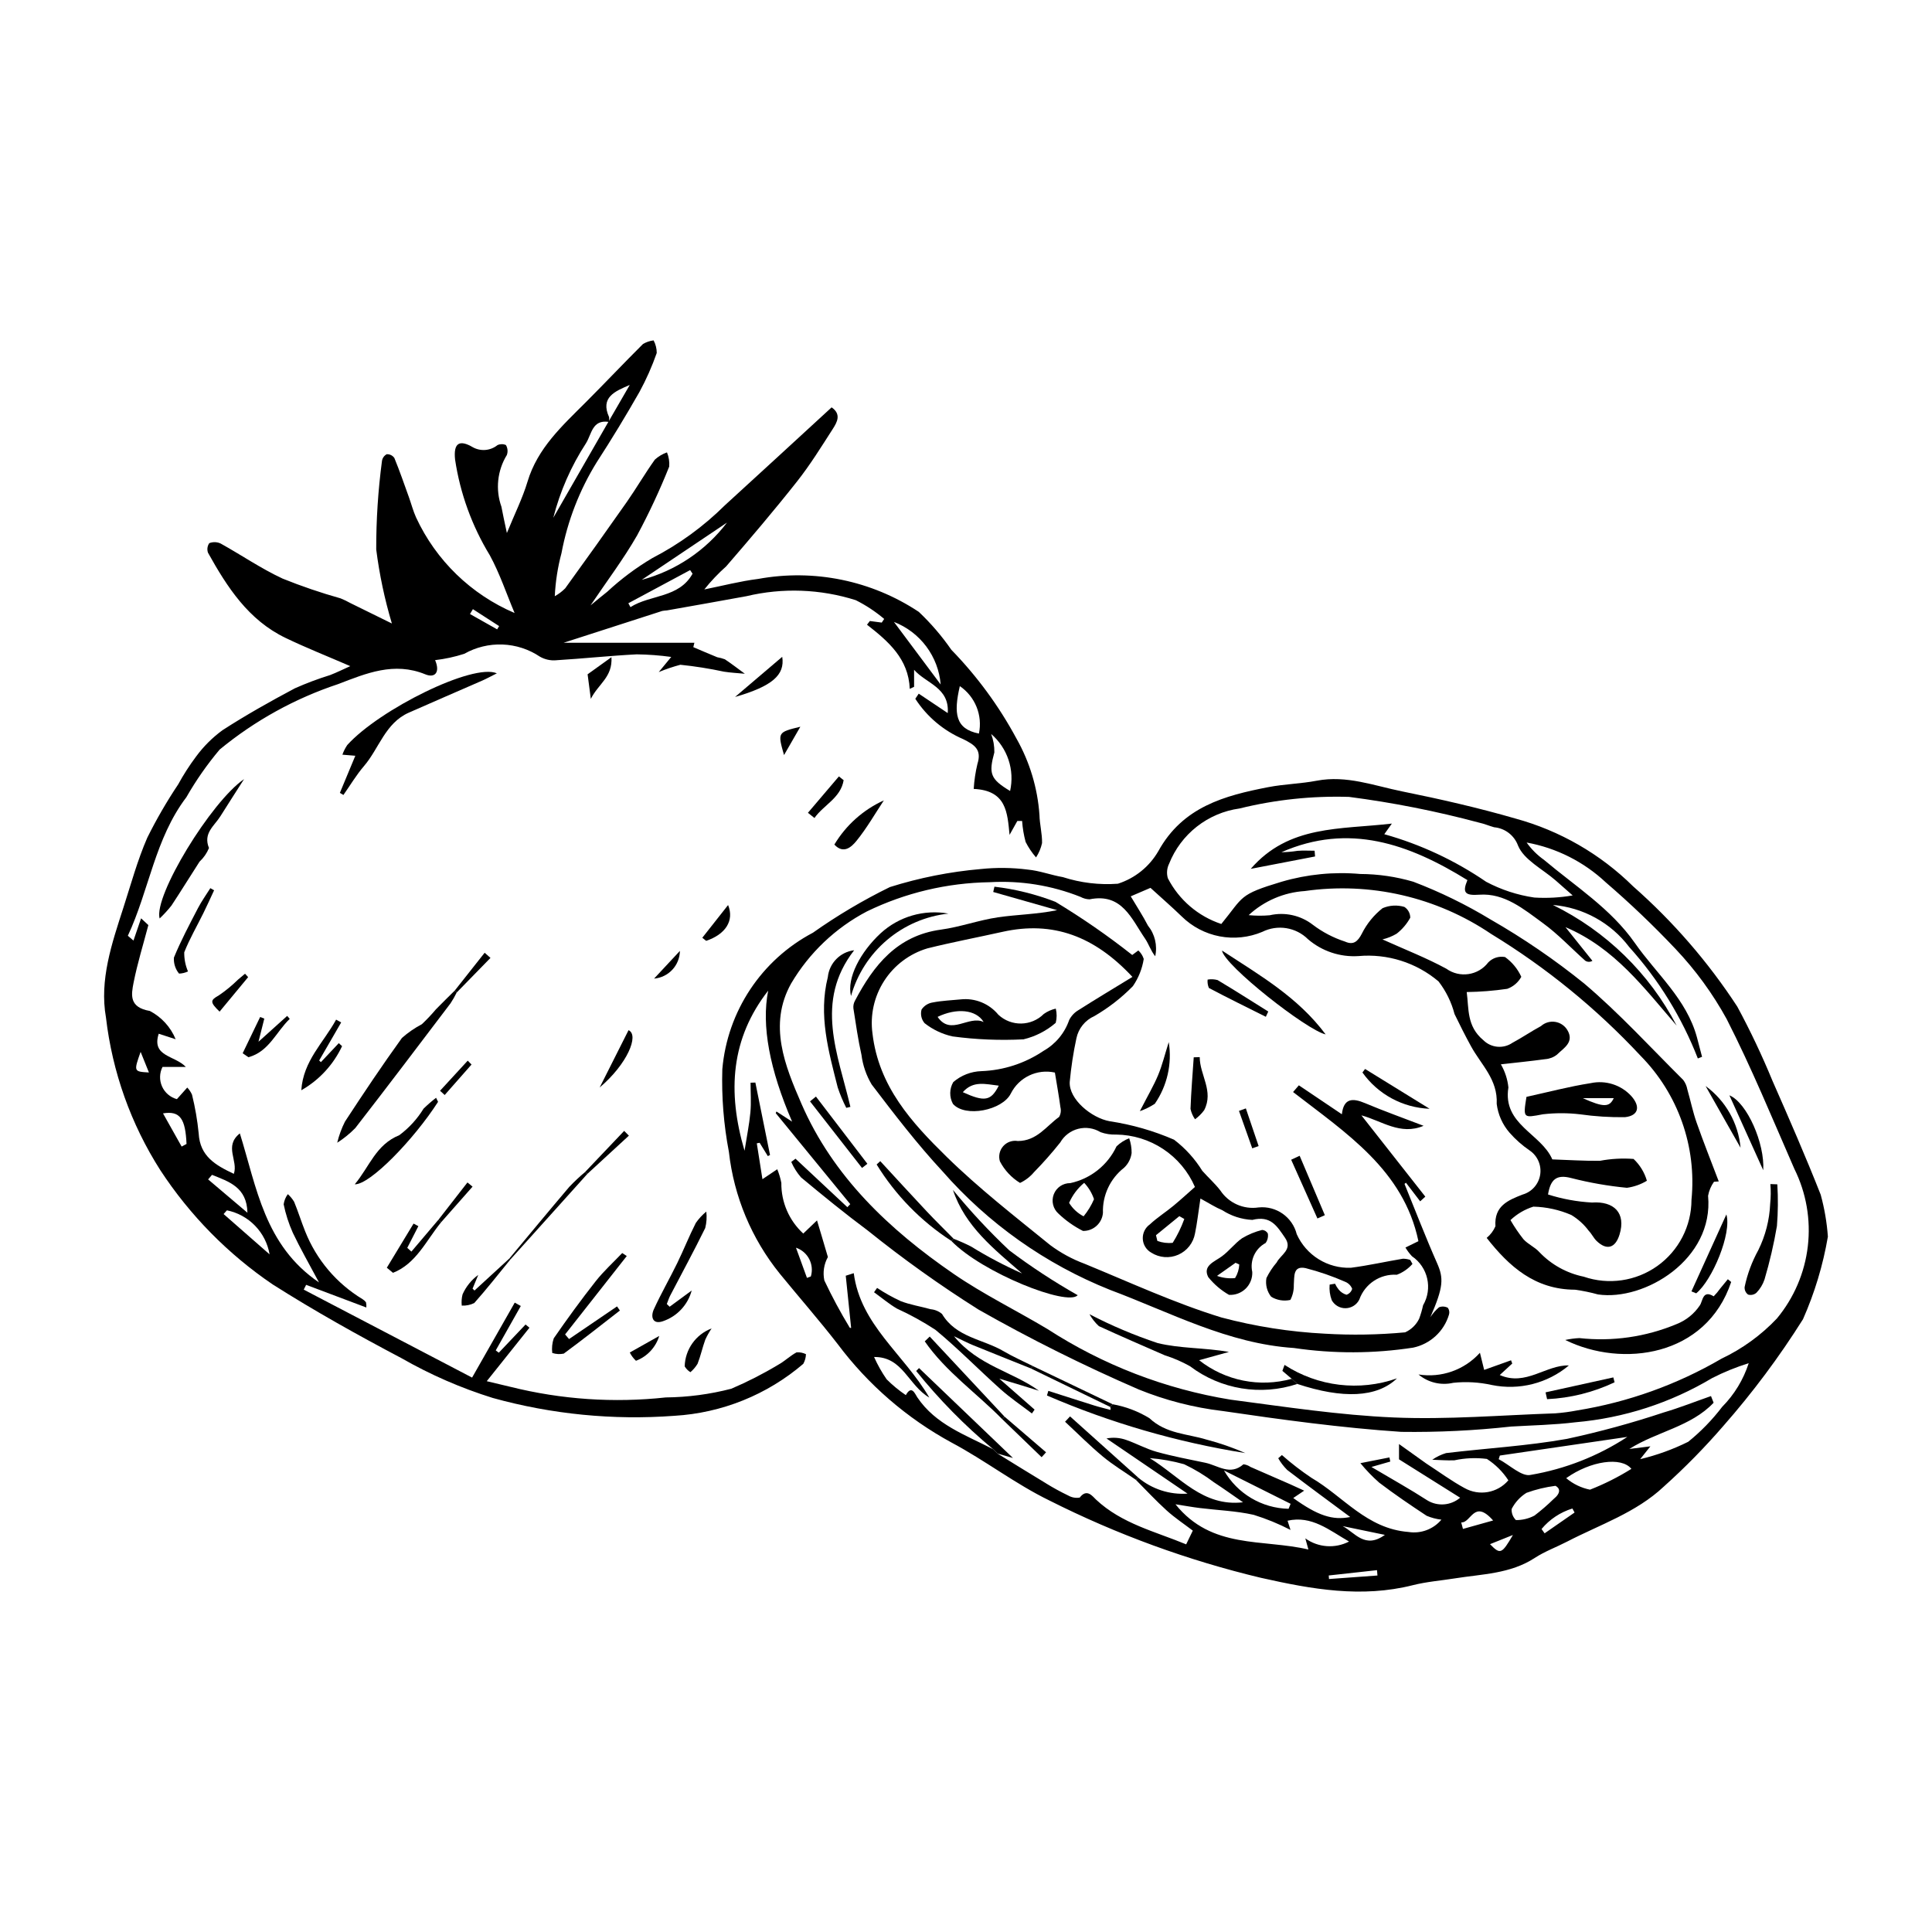 <?xml version="1.0" encoding="UTF-8"?>
<!-- Uploaded to: ICON Repo, www.iconrepo.com, Generator: ICON Repo Mixer Tools -->
<svg fill="#000000" width="800px" height="800px" version="1.1" viewBox="144 144 512 512" xmlns="http://www.w3.org/2000/svg">
 <g>
  <path d="m628.41 471.71c-1.285 7.547-3.504 14.906-6.602 21.906-6.277 9.977-13.336 19.438-21.117 28.289-4.922 5.688-10.195 11.062-15.797 16.082-7.32 6.883-16.863 10.035-25.586 14.551-2.852 1.477-5.922 2.594-8.594 4.336-6.473 4.223-13.926 4.258-21.133 5.41-3.719 0.594-7.512 0.883-11.145 1.801-13.613 3.438-26.758 1.09-40.148-1.918v0.004c-19.461-4.637-38.32-11.523-56.188-20.523-9.008-4.379-17.078-10.648-25.945-15.359-11.805-6.422-22.086-15.312-30.145-26.07-4.938-6.371-10.262-12.441-15.363-18.684v-0.004c-7.477-9.25-12.156-20.445-13.484-32.266-1.379-7.215-1.961-14.559-1.742-21.898 1.328-15.363 10.375-28.996 24.016-36.188 6.465-4.57 13.281-8.613 20.391-12.094 7.824-2.465 15.895-4.066 24.066-4.777 4.152-0.434 8.344-0.387 12.484 0.145 3.141 0.297 6.188 1.465 9.32 2v0.004c4.691 1.508 9.629 2.102 14.547 1.742 4.516-1.438 8.336-4.512 10.711-8.613 6.477-11.75 17.488-14.723 29.117-16.977 4.242-0.824 8.629-0.898 12.875-1.711 7.898-1.512 15.219 1.336 22.672 2.84 10.07 2.035 20.117 4.328 29.98 7.184h-0.004c11.77 3.211 22.516 9.402 31.199 17.973 10.602 9.328 19.891 20.051 27.609 31.879 3.453 6.394 6.566 12.965 9.332 19.684 4.402 9.996 8.773 20.016 12.777 30.176h-0.004c0.992 3.621 1.629 7.332 1.898 11.078zm-142.41 77.738c-3.133-1.621-6.402-2.961-9.773-4.004-4.656-1.039-9.504-1.211-14.266-1.801-1.941-0.238-3.871-0.59-6.449-0.992 9.633 11.996 23.078 9.125 35.227 11.988l-0.816-2.957 0.004 0.004c3.394 2.438 7.871 2.762 11.582 0.84-5.277-3.023-9.879-6.965-16.293-5.523zm37.574-18.602h-0.004c1.113-0.777 2.344-1.371 3.641-1.762 10.684-1.289 21.48-1.883 32.047-3.769 8.672-1.867 17.234-4.203 25.652-7.004 4.231-1.246 8.348-2.883 12.52-4.34l0.695 1.766c-6.051 6.394-15.082 7.637-22.328 12.25l5.574-0.695-2.711 3.406v-0.004c4.406-1.051 8.68-2.598 12.738-4.609 3.359-2.715 6.379-5.82 8.992-9.254 3.219-3.25 5.629-7.215 7.035-11.57-3.34 1.035-6.586 2.356-9.695 3.945-11.027 6.59-23.402 10.594-36.199 11.707-5.66 0.699-11.395 0.805-17.094 1.137-9.668 1.07-19.391 1.539-29.113 1.406-15.859-1.066-31.668-3.227-47.406-5.539v0.004c-7.602-0.906-15.051-2.82-22.145-5.699-14.523-6.293-28.695-13.359-42.457-21.172-10.168-6.41-19.961-13.398-29.328-20.93-6.051-4.5-11.902-9.277-17.703-14.098-1.066-1.227-1.941-2.606-2.59-4.098l1.121-0.863 13.746 12.852 0.766-0.805-19.75-24.117 0.191-0.434 4.148 2.684c-5.945-13.789-8.176-25.422-6.34-34.715-9.859 12.648-10.895 26.715-6.266 42.434 0.609-3.867 1.258-7.004 1.551-10.172 0.238-2.602 0.047-5.242 0.047-7.863l1.27-0.039c1.293 6.398 2.59 12.801 3.883 19.199l-0.578 0.293-2.172-3.531-0.754 0.145 1.496 9.504 3.926-2.637c0.48 1.168 0.844 2.379 1.082 3.621-0.055 5.098 2.059 9.977 5.812 13.422l3.641-3.484c0.43 1.441 0.863 2.883 1.293 4.324 0.531 1.793 1.062 3.586 1.59 5.383-1.051 1.887-1.387 4.094-0.938 6.207 2.027 4.289 4.273 8.469 6.734 12.523 0.113 0.051 0.238 0.07 0.363 0.051-0.473-4.594-0.949-9.203-1.426-13.828l2.121-0.676c1.812 13.77 13.227 21.359 20.031 32.969-5.629-3.273-6.988-10.832-14.641-10.758l-0.004 0.004c0.922 2.074 2.035 4.051 3.332 5.914 1.555 1.555 3.258 2.961 5.082 4.188 1.543-2.793 2.434-0.32 3.027 0.566 4.879 7.277 12.832 9.996 20.086 13.758l1.211 1.184c4.285 2.637 8.551 5.297 12.859 7.891v0.008c1.895 1.168 3.852 2.238 5.856 3.199 0.922 0.531 2.004 0.727 3.051 0.543 1.887-2.5 3.398-0.324 4.316 0.539 6.832 6.406 15.703 8.453 23.883 11.859l1.762-3.637c-2.305-1.758-4.754-3.379-6.91-5.328-2.844-2.57-5.453-5.398-8.164-8.117l0.57-0.633 0.008 0.004c3.648 3.066 8.344 4.598 13.098 4.269l-21.477-14.621c1.754-0.344 3.57-0.207 5.254 0.398 2.727 0.949 5.305 2.383 8.074 3.152 4.231 1.176 8.566 1.992 12.871 2.891 3.32 0.691 6.562 3.508 10.098 0.402 0.668 0.078 1.312 0.32 1.867 0.703 3.512 1.523 7.019 3.055 10.523 4.594 1.078 0.473 2.144 0.977 3.703 1.691l-2.898 1.953c6.496 4.68 10.441 5.965 15.098 5.031-5.609-4.168-11.223-8.273-16.742-12.504l0.008-0.004c-0.914-0.914-1.699-1.941-2.34-3.062l0.973-0.852v0.004c2.477 2.184 5.094 4.203 7.836 6.039 8.434 4.918 14.625 13.473 25.695 14.344h0.004c3.281 0.52 6.598-0.719 8.734-3.262-1.352-0.152-2.676-0.504-3.926-1.035-4.277-2.82-8.523-5.703-12.598-8.805v-0.004c-1.781-1.574-3.438-3.289-4.945-5.129l7.699-1.52 0.223 1.094-4.996 1.434c5.586 3.312 10.305 5.934 14.824 8.859l0.004 0.004c2.746 1.656 6.242 1.367 8.68-0.715l-16.199-10.168v-4.055c2.758 1.969 4.988 3.562 7.219 5.156 3.371 2.188 6.621 4.594 10.145 6.512v-0.004c3.863 2.18 8.73 1.32 11.613-2.051-1.477-2.269-3.414-4.199-5.688-5.668-2.871-0.367-5.785-0.242-8.617 0.367-1.945 0.078-3.902-0.09-5.856-0.148zm35.297-141.14 7.137 8.922h-0.004c-0.59 0.367-1.34 0.348-1.91-0.043-3.746-3.34-7.215-7.055-11.254-9.988-5.016-3.648-10.121-7.965-16.789-7.492-3.766 0.266-4.594-0.48-3.172-3.867-15.531-9.617-31.422-15.242-49.305-7.383v-0.004c1.434-0.023 2.867-0.148 4.289-0.371 1.496-0.121 3.012-0.027 4.519-0.027l0.125 1.52-17.047 3.285c10.09-11.672 23.699-10.398 37.402-12l-2.008 2.816h-0.004c9.629 2.699 18.746 6.961 26.996 12.609 3.981 2.113 8.297 3.527 12.758 4.176 3.402 0.211 6.816 0.023 10.172-0.559-1.125-0.992-2.809-2.484-4.504-3.965-3.465-3.027-8.406-5.438-9.977-9.246-0.992-2.703-3.453-4.594-6.32-4.852-1.348-0.371-2.648-0.945-4.016-1.234-11.316-3.031-22.824-5.309-34.441-6.816-9.777-0.301-19.547 0.73-29.043 3.074-4.125 0.57-8.023 2.231-11.301 4.801-3.273 2.57-5.809 5.965-7.348 9.836-0.59 1.195-0.707 2.57-0.332 3.848 2.953 5.738 8.039 10.09 14.164 12.121 6.031-7.34 4.449-7.727 16.07-11.223v0.004c6.731-1.965 13.77-2.652 20.75-2.031 4.758 0.023 9.492 0.711 14.059 2.051 7.129 2.715 14 6.074 20.523 10.031 8.691 4.988 16.973 10.652 24.77 16.945 9.289 7.867 17.566 16.934 26.223 25.535h0.004c0.559 0.738 0.938 1.602 1.102 2.516 0.844 2.926 1.449 5.93 2.457 8.797 1.84 5.242 3.902 10.406 5.871 15.602l-1.262 0.09v-0.004c-0.789 1.109-1.324 2.379-1.566 3.719 1.578 16.906-16.902 27.938-29.145 26.148l-0.004 0.004c-2.008-0.559-4.055-0.98-6.121-1.262-10.617-0.039-17.445-6.137-23.402-13.73 1.008-0.832 1.805-1.891 2.32-3.094-0.367-5.316 3.25-6.863 7.207-8.395 2.43-0.695 4.238-2.734 4.644-5.231 0.402-2.496-0.672-5-2.758-6.43-1.969-1.34-3.766-2.926-5.34-4.715-1.875-2.148-3.066-4.812-3.418-7.644 0.32-6.461-4.106-10.352-6.777-15.215-1.551-2.824-2.996-5.707-4.402-8.602-0.816-3.137-2.258-6.078-4.238-8.645-5.902-4.992-13.559-7.406-21.254-6.711-4.856 0.305-9.637-1.297-13.328-4.461-3.203-3.191-8.086-3.977-12.129-1.957-3.559 1.5-7.484 1.914-11.277 1.191-3.797-0.723-7.293-2.555-10.051-5.262-2.598-2.519-5.336-4.891-8.297-7.594l-5.234 2.246c1.633 2.746 3.231 5.184 4.562 7.758 1.84 2.273 2.547 5.258 1.926 8.117-1.195-1.477-1.711-3.242-2.699-4.684-3.598-5.242-6.094-12.141-14.703-10.398-0.84-0.023-1.66-0.246-2.398-0.648-7.637-3.043-15.848-4.367-24.055-3.887-11.281 0.168-22.387 2.805-32.531 7.731-8.348 4.375-15.309 10.992-20.098 19.109-6.117 10.957-1.621 21.844 2.715 31.832 8.379 19.309 23.273 33.387 40.32 45.102 7.926 5.449 16.66 9.711 24.938 14.664h-0.004c14.699 9.516 31.211 15.879 48.492 18.691 14.398 1.887 28.824 4.109 43.301 4.723 14.203 0.602 28.484-0.617 42.727-1.098h0.004c1.949-0.145 3.887-0.402 5.805-0.773 13.492-2.184 26.465-6.832 38.27-13.719 5.5-2.609 10.469-6.211 14.656-10.629 4.531-5.457 7.383-12.109 8.207-19.156 0.824-7.043-0.418-14.176-3.574-20.527-5.809-13.293-11.328-26.742-17.91-39.648h0.004c-3.707-6.762-8.27-13.016-13.566-18.613-5.856-6.195-12.023-12.082-18.484-17.641-5.832-5.469-13.117-9.141-20.988-10.566 1.266 1.781 2.824 3.336 4.609 4.598 8.32 7.019 17.695 12.895 24.074 22.027 5.707 8.172 13.688 14.848 16.441 24.961 0.473 1.73 0.914 3.465 1.367 5.199l-1.125 0.441 0.004-0.008c-4.227-10.863-10.387-20.871-18.188-29.531-4.852-6.414-12.203-10.465-20.215-11.141 14.055 6.894 25.543 18.098 32.793 31.973-8.559-9.844-16.344-20.535-29.465-26.094zm-4.633 70.84c3.769 1.199 7.676 1.918 11.625 2.137 5.875-0.406 9.094 2.762 7.328 8.496-1.113 3.613-3.414 4.269-6.094 1.664-0.789-0.77-1.27-1.855-2.043-2.644l-0.004-0.004c-1.258-1.699-2.84-3.133-4.652-4.219-3.176-1.371-6.582-2.117-10.039-2.203-2.269 0.711-4.344 1.934-6.07 3.566 1.023 1.77 2.172 3.465 3.438 5.066 1.199 1.336 3.039 2.09 4.234 3.43 3.16 3.316 7.258 5.582 11.746 6.5 6.582 2.258 13.848 1.199 19.512-2.84 5.664-4.039 9.031-10.566 9.043-17.523 1.406-14.105-3.547-28.105-13.508-38.195-11.664-12.508-24.977-23.363-39.578-32.27-14.48-9.797-32.086-13.848-49.391-11.371-5.543 0.355-10.797 2.613-14.875 6.387 1.855 0.184 3.719 0.195 5.574 0.031 3.996-0.914 8.191 0.008 11.43 2.519 2.578 1.957 5.465 3.465 8.543 4.461 2.152 0.965 3.328 0.07 4.461-2.125h-0.004c1.312-2.617 3.184-4.914 5.481-6.731 1.828-0.785 3.871-0.902 5.777-0.34 0.977 0.629 1.562 1.707 1.562 2.863-0.902 1.648-2.133 3.09-3.613 4.242-1.168 0.691-2.434 1.199-3.754 1.508 5.887 2.66 11.582 4.867 16.902 7.754h0.004c3.551 2.562 8.496 1.82 11.141-1.668 1.152-1.18 2.816-1.707 4.438-1.41 1.871 1.34 3.356 3.148 4.309 5.238-0.805 1.48-2.129 2.613-3.715 3.184-3.562 0.52-7.152 0.805-10.75 0.855 0.602 4.43-0.043 9.043 4.394 12.742h0.004c2.062 2.062 5.305 2.363 7.711 0.711 2.578-1.379 5-3.051 7.574-4.434v-0.004c1.016-0.906 2.383-1.316 3.727-1.117 1.348 0.199 2.539 0.984 3.246 2.148 1.957 3.246-0.977 4.801-2.758 6.555-0.883 0.688-1.949 1.098-3.066 1.18-3.981 0.543-7.984 0.941-11.781 1.371 1.094 1.875 1.773 3.965 1.996 6.129-1.59 9.855 8.68 12.191 11.637 19.066 4.203 0.141 8.402 0.422 12.602 0.375h0.004c2.941-0.555 5.941-0.723 8.926-0.496 1.676 1.574 2.894 3.574 3.531 5.781-1.621 0.977-3.418 1.613-5.293 1.867-4.977-0.477-9.91-1.34-14.754-2.582-3.887-1.02-5.481 0.316-6.156 4.348zm-12.762 69.188-0.309 0.961c2.856 1.492 6.129 4.731 8.492 4.164h-0.004c9.137-1.555 17.855-4.984 25.605-10.062zm-68.059 12.387c-2.59-1.785-5.078-3.574-7.641-5.254l-0.004 0.004c-2.484-1.879-5.152-3.5-7.965-4.836-2.977-0.836-6.027-1.379-9.105-1.617 8.117 5.016 14.051 12.938 24.711 11.703zm85.641-6.398-0.004 0.004c1.812 1.531 3.984 2.582 6.312 3.051 3.82-1.496 7.492-3.344 10.969-5.516-2.641-3.289-10.836-2.129-17.281 2.465zm-2.84 2.031-0.004 0.004c-2.621 0.332-5.203 0.953-7.688 1.859-1.672 1.047-3.027 2.523-3.926 4.281-0.066 1.098 0.348 2.172 1.137 2.938 1.711 0.02 3.402-0.391 4.914-1.191 1.77-1.348 3.457-2.809 5.047-4.367 2.082-1.68 1.68-2.926 0.516-3.519zm-70.734 6.094 0.543-1.324c-5.887-2.945-11.773-5.891-17.66-8.836 3.531 6.148 10.027 10.004 17.117 10.16zm54.207 3.094c-5.094-5.789-5.812 0.691-8.453 0.512l0.457 1.727zm-28.68 3.816-11.199-2.324c3.258 1.703 5.898 6.168 11.199 2.32zm-156.07-76.105 2.914 8 1.031-0.383c0.953-3.188-0.793-6.559-3.945-7.617zm206.34 70.18-0.582-1.062c-3.195 0.98-6.035 2.867-8.172 5.434l0.809 1.141zm-52.242 16.691-0.117-1.418-12.793 1.41 0.07 0.941zm29.828-8.305c2.719 2.785 3.113 2.648 6.074-2.434z"/>
  <path d="m259.31 318.95c1.367 3.176 0.004 4.82-2.598 3.754-8.277-3.387-15.652-0.273-23.07 2.578-11.457 3.801-22.117 9.688-31.434 17.363-3.312 3.934-6.262 8.16-8.816 12.625-8.344 10.98-9.883 24.672-15.512 36.719l1.492 1.27 2.016-5.891 1.93 1.789c-1.328 5.062-2.887 10.078-3.906 15.199-0.672 3.387-1.191 6.606 4.305 7.562 3.086 1.617 5.508 4.269 6.832 7.492l-4.488-1.461c-1.953 6.113 4.199 5.684 7.188 8.797h-6.18c-0.816 1.617-0.863 3.519-0.125 5.176 0.738 1.656 2.184 2.891 3.934 3.363l2.746-3.074c0.527 0.551 0.957 1.195 1.262 1.895 0.836 3.371 1.426 6.797 1.766 10.25 0.328 6.09 4.473 8.438 9.316 10.723 1.223-3.492-2.707-7.316 1.594-10.719 4.473 14.328 6.519 29.66 20.98 39.5-2.688-5.047-4.988-9.035-6.953-13.184v-0.004c-1.078-2.41-1.887-4.934-2.418-7.519 0.137-0.977 0.52-1.902 1.105-2.691 0.656 0.59 1.219 1.27 1.672 2.027 1.066 2.59 1.895 5.273 2.938 7.875v-0.004c2.973 7.477 8.309 13.777 15.195 17.934 0.352 0.215 0.66 0.496 0.906 0.824 0.105 0.453 0.137 0.918 0.094 1.383l-15.953-6.004-0.637 1.266 44.617 23.312 11.305-19.867 1.605 0.891-6.641 11.77 0.812 0.609c2.359-2.488 4.723-4.981 7.086-7.469l1.035 0.848c-3.606 4.519-7.215 9.035-11.316 14.172 2.449 0.586 4.383 1.059 6.324 1.508l-0.008-0.004c13.438 3.356 27.359 4.301 41.125 2.801 5.863-0.059 11.695-0.832 17.367-2.305 4.301-1.836 8.465-3.965 12.469-6.375 1.699-0.934 3.125-2.363 4.832-3.269v-0.004c0.855-0.055 1.711 0.113 2.481 0.488-0.023 0.898-0.266 1.777-0.707 2.562-9.582 8.199-21.586 13.039-34.176 13.773-16.188 1.207-32.465-0.391-48.105-4.727-8.41-2.617-16.508-6.144-24.148-10.52-11.602-6.117-23.09-12.527-34.156-19.551h-0.004c-11.836-8.031-21.969-18.328-29.805-30.297-7.797-12.215-12.719-26.039-14.398-40.434-1.773-9.996 1.559-19.656 4.613-29.129 2.008-6.223 3.734-12.582 6.336-18.551 2.422-4.875 5.152-9.59 8.18-14.117 1.406-2.57 2.992-5.043 4.75-7.387 1.965-2.672 4.324-5.023 7-6.981 6.195-4.004 12.652-7.629 19.168-11.094h-0.004c3.047-1.355 6.172-2.527 9.359-3.516 1.781-0.688 3.5-1.547 5.34-2.367-5.961-2.582-11.652-4.832-17.152-7.477-9.836-4.727-15.461-13.434-20.539-22.547l-0.004 0.004c-0.316-0.859-0.195-1.82 0.328-2.57 0.973-0.383 2.062-0.348 3.008 0.094 5.492 3.047 10.719 6.641 16.387 9.281v0.004c5.035 2.031 10.18 3.785 15.406 5.254 0.879 0.352 1.734 0.766 2.562 1.23 3.863 1.898 7.723 3.801 11.027 5.426v-0.004c-1.918-6.414-3.305-12.973-4.148-19.613-0.016-7.832 0.492-15.66 1.52-23.422 0.102-0.777 0.574-1.457 1.27-1.82 0.801-0.035 1.562 0.34 2.016 1 1.395 3.402 2.594 6.879 3.84 10.34 0.648 1.801 1.129 3.68 1.914 5.418 5.273 11.379 14.574 20.402 26.109 25.324-2.16-5.117-3.922-10.449-6.566-15.301-4.731-7.762-7.863-16.391-9.207-25.379-0.453-4.316 1.094-5.383 4.723-3.242 2.082 1.148 4.652 0.926 6.504-0.566 0.711-0.332 1.531-0.34 2.246-0.027 0.477 0.801 0.566 1.773 0.246 2.644-2.527 4.113-3.059 9.152-1.438 13.699 0.363 2 0.824 3.981 1.449 6.973 2.062-5.055 4.148-9.211 5.465-13.598 2.676-8.93 9.234-14.836 15.469-21.078 5.09-5.094 10.031-10.336 15.137-15.414 0.859-0.508 1.816-0.836 2.812-0.957 0.547 1.027 0.832 2.172 0.832 3.336-1.246 3.555-2.773 7.008-4.574 10.316-3.594 6.312-7.367 12.523-11.32 18.625l-0.004 0.004c-4.574 7.394-7.742 15.57-9.348 24.113-0.996 3.727-1.59 7.547-1.773 11.398 1.016-0.559 1.945-1.262 2.762-2.086 5.5-7.582 10.941-15.211 16.32-22.883 2.57-3.68 4.832-7.574 7.438-11.223h-0.004c0.938-0.844 2.027-1.496 3.215-1.922 0.492 1.188 0.695 2.481 0.594 3.762-2.484 6.223-5.32 12.301-8.488 18.203-3.578 6.258-7.969 12.055-12.367 18.586 1.688-1.379 3.035-2.535 4.434-3.617 3.656-3.391 7.66-6.383 11.949-8.922 7.094-3.664 13.582-8.387 19.246-14.008 9.398-8.57 18.75-17.195 28.266-25.934 2.652 1.836 1.441 3.953 0.293 5.742-3.027 4.715-5.992 9.512-9.457 13.898-6.051 7.664-12.387 15.109-18.777 22.496-2.102 1.871-4.043 3.918-5.797 6.117 4.762-0.949 9.488-2.188 14.293-2.789h0.004c14.777-2.707 30.035 0.422 42.551 8.738 3.215 3.043 6.106 6.41 8.625 10.051 6.809 7 12.617 14.91 17.246 23.512 3.516 6.207 5.598 13.121 6.098 20.238 0.051 2.496 0.738 4.984 0.688 7.469-0.297 1.352-0.836 2.637-1.594 3.797-1.086-1.246-2.012-2.617-2.758-4.09-0.492-1.82-0.805-3.688-0.934-5.57h-1.262l-2.062 3.68c-0.586-5.863-0.781-11.773-9.5-12.172 0.133-2.231 0.461-4.449 0.984-6.621 1.207-3.812-0.766-5.074-3.773-6.57-5.199-2.231-9.617-5.953-12.691-10.699l0.91-1.355 7.688 5.148c0.484-6.801-5.742-7.844-8.922-11.473l0.004 4.508-1.148 0.547c-0.328-8-5.688-12.598-11.332-17.004l0.754-0.98 3.152 0.418 0.645-0.965v-0.004c-2.305-1.953-4.832-3.621-7.531-4.973-9.383-2.969-19.391-3.332-28.961-1.055-7.016 1.297-14.047 2.519-21.074 3.769-0.422 0.023-0.84 0.07-1.254 0.145-8.535 2.742-17.062 5.5-26.145 8.434h34.672l-0.289 1.156c2.113 0.898 4.219 1.82 6.348 2.68h0.004c0.684 0.121 1.359 0.301 2.008 0.539 1.812 1.207 3.539 2.543 5.297 3.832-1.848-0.176-3.715-0.262-5.547-0.551h0.004c-3.812-0.82-7.664-1.43-11.543-1.828-1.949 0.516-3.859 1.164-5.723 1.934l3.305-4.008h-0.004c-3.031-0.422-6.09-0.648-9.152-0.688-7.109 0.367-14.195 1.129-21.305 1.562l0.004 0.004c-1.516 0.137-3.039-0.195-4.356-0.957-2.941-1.969-6.371-3.082-9.91-3.215-3.535-0.133-7.039 0.719-10.121 2.461-2.516 0.812-5.102 1.375-7.727 1.68zm45.941-63.188c1.883-3.25 3.762-6.5 5.644-9.75-3.902 1.676-7.887 3.269-5.473 8.547h-0.004c0.055 0.418 0.012 0.844-0.121 1.242-4.379-0.625-4.473 3.219-6 5.656v0.004c-3.949 6.066-6.875 12.738-8.668 19.75 4.797-8.352 9.707-16.898 14.617-25.449zm88.039 69.629-0.004 0.004c-0.297-3.648-1.617-7.137-3.809-10.07-2.191-2.934-5.164-5.188-8.574-6.512 4.125 5.527 8.254 11.055 12.383 16.582zm18.402 28.223-0.004 0.004c0.609-2.738 0.465-5.59-0.418-8.25-0.887-2.66-2.477-5.027-4.602-6.856 0.59 1.559 0.875 3.215 0.844 4.883-1.535 5.625-1.086 7.059 4.176 10.223zm-13.328-27.789c-1.656 7.195-1.23 11.348 5.066 12.578h-0.004c1.012-4.832-0.988-9.797-5.066-12.578zm-61.707-43.328-22.602 15.172c9.004-2.414 16.953-7.75 22.602-15.172zm-121.21 193.92h-0.004c-0.488-2.859-1.828-5.504-3.848-7.586-2.016-2.082-4.617-3.508-7.461-4.082l-0.879 0.984c4.062 3.562 8.125 7.121 12.188 10.684zm112.09-180.38-0.645-0.957-16.375 8.785 0.562 1.031c5.266-3.359 12.863-2.371 16.453-8.859zm-127.35 159.31-1.031 1.207 10.414 8.828c-0.141-6.789-4.914-8.238-9.383-10.035zm-8.047-7.496 1.293-0.695c-0.289-6.625-1.68-8.863-6.234-8.098zm-10.871-25.098c-1.844 5.211-1.836 5.231 2.199 5.465zm88.055-117.32-0.773 1.289 7.199 4.062 0.523-0.863z"/>
  <path d="m275.67 322.44c-1.613 0.809-2.715 1.418-3.863 1.922-6.488 2.844-13.004 5.633-19.48 8.504-6.246 2.769-7.859 9.484-11.875 14.16-2.031 2.363-3.641 5.09-5.441 7.648l-0.941-0.551 4.094-9.84-3.434-0.285 0.004 0.004c0.324-0.906 0.758-1.77 1.297-2.566 8.512-9.418 33.355-21.766 39.641-18.996z"/>
  <path d="m265.03 407.02c-0.48 0.996-1.027 1.957-1.637 2.875-8.379 11.047-16.738 22.109-25.242 33.059-1.441 1.473-3.043 2.773-4.785 3.879 0.469-1.938 1.156-3.812 2.051-5.59 4.894-7.488 9.871-14.934 15.109-22.188 1.613-1.414 3.383-2.637 5.281-3.637 1.312-1.238 2.555-2.555 3.719-3.938 1.629-1.676 3.309-3.305 4.969-4.953z"/>
  <path d="m186.3 387.41c-1.621-5.969 13.621-30.941 22.379-36.938-2.102 3.293-4.219 6.578-6.301 9.883-1.598 2.539-4.602 4.473-2.996 8.379-0.562 1.375-1.418 2.606-2.504 3.617-2.5 3.867-4.906 7.793-7.441 11.633-0.965 1.215-2.012 2.359-3.137 3.426z"/>
  <path d="m310.1 476.86-16.344 20.781 1.051 1.219c4.238-2.883 8.473-5.766 12.711-8.648l0.762 1.09c-4.941 3.832-9.844 7.727-14.883 11.426v-0.004c-1.016 0.207-2.062 0.148-3.043-0.176-0.16-1.305-0.023-2.629 0.395-3.875 3.562-5.156 7.258-10.234 11.137-15.156 2.102-2.668 4.656-4.977 7.008-7.445z"/>
  <path d="m321.46 490.3 5.848-4.305c-1.023 3.828-3.902 6.891-7.66 8.152-2.711 0.922-3.277-1.188-2.375-3.16 1.898-4.16 4.191-8.137 6.199-12.246 1.711-3.508 3.148-7.152 4.918-10.633v-0.004c0.785-1.129 1.723-2.144 2.785-3.019 0.176 1.453 0.082 2.926-0.281 4.348-2.949 6.023-6.164 11.918-9.262 17.867-0.375 0.723-0.617 1.516-0.922 2.273z"/>
  <path d="m260.09 436c-6.461 10.051-18.07 21.996-22.074 21.855 3.941-4.731 5.574-10.488 11.809-13.023 2.566-1.91 4.746-4.293 6.418-7.019 1.051-1.027 2.16-1.992 3.324-2.891z"/>
  <path d="m223.85 432.93c0.504-7.805 5.922-12.656 9.223-18.715l1.344 0.738-5.832 10.09 0.457 0.434 4.742-5.027 0.871 0.793c-2.309 4.918-6.082 9-10.805 11.688z"/>
  <path d="m260.93 467.88c-3.957 4.805-6.613 11.004-12.781 13.43l-1.637-1.352c2.363-3.898 4.723-7.797 7.086-11.695l1.273 0.68-2.941 5.75 1.098 0.992c2.394-2.824 4.785-5.644 7.18-8.469z"/>
  <path d="m193.82 401.44c-0.742 0.352-1.551 0.547-2.371 0.574-0.977-1.191-1.461-2.707-1.359-4.242 1.84-4.488 4.137-8.797 6.375-13.113 0.953-1.836 2.176-3.531 3.277-5.289l0.996 0.566c-0.938 2.008-1.844 4.035-2.824 6.019-1.711 3.469-3.668 6.832-5.086 10.41v0.004c-0.031 1.742 0.309 3.469 0.992 5.07z"/>
  <path d="m378.23 356.11c-2.363 3.574-4.523 7.359-7.231 10.699-1.273 1.566-3.414 3.668-5.883 1.016h-0.004c3.078-5.148 7.656-9.234 13.117-11.715z"/>
  <path d="m278.97 477.53c5.293-6.34 10.547-12.707 15.898-19v0.004c1.32-1.391 2.715-2.703 4.188-3.934l0.586 0.512-20.387 22.668z"/>
  <path d="m208.31 423.12 4.629-9.605 1.105 0.422-1.543 6.137 7.602-6.848 0.684 0.785c-3.606 3.434-5.5 8.691-10.953 10.164z"/>
  <path d="m279.25 477.78c-3.164 3.871-6.246 7.812-9.57 11.543-1.027 0.504-2.168 0.734-3.309 0.676-0.109-1-0.035-2.016 0.215-2.988 0.914-2.051 2.344-3.824 4.152-5.144l-1.504 3.644 0.512 0.492c3.074-2.824 6.148-5.644 9.223-8.469z"/>
  <path d="m351.3 318.06c0.758 4.844-2.699 7.809-12.5 10.641z"/>
  <path d="m332.58 496.05c-0.641 0.949-1.203 1.949-1.676 2.988-0.758 2.086-1.219 4.285-2.031 6.352h0.004c-0.512 0.848-1.156 1.609-1.91 2.254-0.625-0.383-1.145-0.914-1.516-1.543 0.117-4.488 2.934-8.457 7.129-10.051z"/>
  <path d="m310.57 417.01c2.883 1.297-0.344 8.996-7.652 15.188 2.906-5.762 5.266-10.453 7.652-15.188z"/>
  <path d="m330.12 392.51 6.832-8.664c1.691 4.121-0.684 7.766-5.82 9.488z"/>
  <path d="m358.11 359.4c2.734-3.215 5.473-6.43 8.207-9.645l1.258 1c-0.762 4.711-5.312 6.566-7.738 10.023z"/>
  <path d="m306.04 318.16c0.336 5.301-3.457 7.043-5.465 11.047-0.359-2.742-0.559-4.262-0.855-6.512z"/>
  <path d="m209.76 402.95-7.57 9.145c-2.633-2.562-2.473-3.027-0.164-4.336v0.004c1.797-1.223 3.481-2.606 5.027-4.133 0.629-0.527 1.254-1.059 1.883-1.586z"/>
  <path d="m317.34 403.34 6.844-7.344c-0.055 3.84-3.016 7.016-6.844 7.344z"/>
  <path d="m299.05 454.6 10.359-10.902 1.254 1.262c-3.676 3.383-7.352 6.769-11.027 10.152z"/>
  <path d="m264.5 406.53 7.938-10.043 1.543 1.367-8.945 9.168z"/>
  <path d="m356.1 336.59c-1.648 2.863-2.828 4.91-4.324 7.512-1.715-6.035-1.715-6.035 4.324-7.512z"/>
  <path d="m310.9 502.43 7.805-4.391h0.004c-0.93 3.027-3.207 5.461-6.172 6.582-0.668-0.629-1.223-1.371-1.637-2.191z"/>
  <path d="m260.21 467.22 7.668-9.855 1.355 1.105c-2.766 3.137-5.535 6.273-8.301 9.41z"/>
  <path d="m268.96 426.11-7.113 8.078-1.23-1.129 7.336-7.977z"/>
  <path d="m407.17 528.04c-7.465-6.207-14.289-13.148-20.375-20.715l0.758-0.773 24.891 23.832-4.062-1.16z"/>
  <path d="m518.32 478.95c-1.121 1.285-2.547 2.273-4.144 2.871-4.406-0.281-8.457 2.394-9.934 6.551-0.672 1.383-2.059 2.273-3.594 2.316-1.535 0.047-2.965-0.766-3.715-2.106-0.5-1.324-0.691-2.738-0.566-4.148l1.434-0.238v0.004c0.25 0.551 0.574 1.07 0.957 1.539 0.535 0.664 1.262 1.148 2.078 1.383 0.734-0.242 1.297-0.832 1.504-1.574-0.32-0.816-0.953-1.473-1.762-1.82-3.426-1.516-6.973-2.738-10.602-3.668-3.394-0.695-2.922 2.258-3.106 4.434 0.043 1.391-0.27 2.766-0.91 4-1.742 0.387-3.562 0.086-5.086-0.84-1.109-1.395-1.566-3.199-1.262-4.953 0.73-1.492 1.648-2.887 2.727-4.144 1.035-2.062 4.367-3.406 2.176-6.578-2.09-3.019-3.734-5.934-8.648-4.691v-0.004c-2.832-0.137-5.578-1.027-7.957-2.574-1.773-0.727-3.406-1.797-5.785-3.086-0.582 3.82-0.875 6.555-1.434 9.234-0.438 2.508-2.102 4.629-4.43 5.656s-5.016 0.82-7.16-0.547c-1.328-0.746-2.176-2.121-2.25-3.641-0.078-1.52 0.633-2.973 1.875-3.852 1.934-1.809 4.207-3.242 6.254-4.934 2.012-1.664 3.934-3.441 5.688-4.984-1.77-4.086-4.684-7.57-8.391-10.035-3.707-2.461-8.047-3.801-12.5-3.848-1.402 0.055-2.805-0.164-4.129-0.637-1.77-1.082-3.898-1.398-5.906-0.887-2.008 0.512-3.727 1.812-4.762 3.609-2.18 2.742-4.504 5.375-6.957 7.879-1.016 1.207-2.277 2.18-3.703 2.852-2.269-1.387-4.113-3.367-5.34-5.727-0.422-1.398-0.09-2.918 0.879-4.016 0.969-1.094 2.438-1.609 3.879-1.363 5.066-0.012 7.512-3.93 10.934-6.383v0.004c0.445-0.777 0.57-1.695 0.348-2.559-0.402-3.027-0.949-6.035-1.465-9.203-4.711-1.043-9.531 1.258-11.688 5.574-2.219 4.426-12.074 6.43-15.332 2.723-0.984-1.809-0.953-4.004 0.094-5.781 2.082-1.789 4.719-2.812 7.465-2.894 5.867-0.219 11.559-2.074 16.426-5.359 3.195-1.801 5.621-4.707 6.816-8.176 0.543-1.082 1.387-1.992 2.43-2.613 4.617-2.938 9.312-5.746 14.34-8.824-10.066-10.797-21.07-14.922-34.449-11.941-6.633 1.477-13.316 2.742-19.906 4.383-4.711 1.41-8.766 4.457-11.43 8.594-2.668 4.133-3.769 9.082-3.109 13.957 1.645 14.051 10.398 23.613 19.637 32.664 8.559 8.391 18.094 15.805 27.418 23.379v0.004c2.801 2.09 5.887 3.769 9.168 4.984 12 4.934 23.855 10.414 36.215 14.219 8.988 2.391 18.203 3.836 27.492 4.309 7.074 0.422 14.172 0.301 21.23-0.359 1.617-0.727 2.93-1.996 3.707-3.59 0.438-1.164 0.785-2.363 1.047-3.578 2.59-4.434 1.305-10.113-2.945-12.996-0.656-0.707-1.238-1.48-1.73-2.309l3.441-1.684c-3.934-18.855-19.215-28.68-33.219-39.527l1.535-1.781 11.398 7.676c0.473-4.269 2.809-4.356 6.137-2.953 4.969 2.094 10.059 3.91 15.52 6.008-6.164 2.625-11.156-1.344-16.48-2.769l16.934 21.539-1.359 1.246-3.766-4.93-0.387 0.305c2.859 7.016 5.578 14.098 8.641 21.027 1.746 3.961 1.73 6.277-1.797 14.312l-0.004 0.004c0.637-0.992 1.418-1.883 2.312-2.648 0.762-0.289 1.609-0.238 2.328 0.137 0.391 0.535 0.5 1.23 0.293 1.859-1.328 4.406-4.953 7.738-9.453 8.699-10.477 1.617-21.141 1.648-31.629 0.102-17.523-1.16-32.723-9.422-48.727-15.402h0.004c-17.082-6.816-32.301-17.586-44.406-31.426-6.727-7.242-12.777-15.137-18.773-23.012-1.426-2.398-2.344-5.062-2.695-7.828-0.91-4.066-1.496-8.211-2.141-12.332-0.07-0.691 0.066-1.391 0.398-2 4.977-9.445 11.18-17.293 22.805-18.875 5.082-0.691 10.004-2.512 15.082-3.258 5.086-0.746 10.273-0.789 15.711-1.898l-16.945-4.82 0.324-1.402c5.535 0.652 10.965 2.004 16.16 4.012 7.074 4.266 13.875 8.969 20.355 14.086l1.617-1.199c0.668 0.609 1.164 1.383 1.434 2.25-0.402 2.586-1.387 5.047-2.871 7.203-3.031 3.102-6.473 5.773-10.223 7.945-2.438 1.082-4.207 3.273-4.75 5.887-0.82 3.82-1.41 7.688-1.77 11.578-0.219 4.613 5.797 9.535 10.586 10.395h0.004c5.875 0.883 11.609 2.527 17.062 4.894 2.977 2.266 5.512 5.062 7.481 8.246 1.562 1.766 3.356 3.348 4.789 5.215 2.215 3.336 6.164 5.086 10.125 4.488 4.664-0.477 8.973 2.543 10.113 7.09 1.23 2.742 3.254 5.055 5.809 6.637 2.555 1.586 5.523 2.375 8.527 2.262 4.633-0.59 9.203-1.633 13.816-2.402 0.656 0.004 1.305 0.113 1.926 0.328zm-60.465-11.906-1.32-0.75-6.188 5.047 0.367 1.516h0.004c1.297 0.484 2.688 0.656 4.062 0.5 1.246-1.992 2.273-4.106 3.074-6.312zm-49.172-35.336c-3.547-0.406-6.769-1.398-9.527 1.73 5.766 2.625 7.461 2.356 9.527-1.73z"/>
  <path d="m398.59 408.85c3.801-0.418 7.555 1.109 9.984 4.062 3.41 3.191 8.738 3.102 12.039-0.199 0.953-0.68 2.035-1.164 3.18-1.418 0.309 1.238 0.305 2.535-0.016 3.769-2.457 2.121-5.387 3.621-8.547 4.371-6.281 0.324-12.582 0.066-18.812-0.777-2.699-0.598-5.227-1.797-7.394-3.508-0.852-0.996-1.152-2.352-0.801-3.613 0.684-1.023 1.77-1.703 2.984-1.879 2.422-0.477 4.918-0.562 7.383-0.809zm6.086 5.996c-2.019-3.344-7.207-3.777-12.203-1.363 3.508 5.129 8.227-0.523 12.203 1.363z"/>
  <path d="m602.78 483.74c-6.606 19.793-28.863 22.816-43.977 15.367 1.23-0.27 2.481-0.438 3.738-0.5 8.754 0.969 17.609-0.305 25.738-3.695 2.527-0.984 4.695-2.727 6.203-4.981 0.789-1.141 0.715-4.199 3.664-2.394 0.637-0.648 1.219-1.348 1.742-2.09 0.668-0.812 1.336-1.625 2.008-2.438z"/>
  <path d="m431 470.21c-2.379-1.199-4.566-2.742-6.492-4.582-1.445-1.281-1.941-3.324-1.246-5.125 0.691-1.801 2.43-2.981 4.359-2.961 5.387-1.152 9.926-4.758 12.27-9.746 0.965-0.93 2.106-1.66 3.356-2.148 0.438 1.258 0.656 2.578 0.645 3.91-0.191 1.508-0.91 2.894-2.023 3.926-3.66 2.863-5.731 7.297-5.578 11.941-0.223 2.742-2.539 4.836-5.289 4.785zm0.32-12.746h-0.004c-1.727 1.434-3.094 3.254-3.992 5.312 0.934 1.516 2.258 2.746 3.84 3.562 1.129-1.375 2.059-2.902 2.758-4.539-0.543-1.617-1.434-3.098-2.606-4.336z"/>
  <path d="m487.8 510.76c-9.672 3.215-20.309 1.457-28.438-4.695-2.121-1.195-4.359-2.164-6.68-2.894-5.836-2.547-11.684-5.07-17.469-7.731-0.996-0.91-1.836-1.98-2.488-3.16 5.805 3.023 11.844 5.578 18.055 7.644 5.992 1.48 12.418 1.203 18.91 2.348l-7.914 2.199h0.004c6.926 5.461 16.039 7.289 24.535 4.926z"/>
  <path d="m396.73 472.3c1.574 0.594 3.113 1.273 4.613 2.039 4.34 2.68 8.855 5.062 13.516 7.137-7.398-6.449-15.105-12.445-18.324-22.148v0.004c4.629 5.656 9.617 11.008 14.934 16.023 5.781 4.348 11.836 8.316 18.129 11.883-2.652 3.027-25.242-5.891-33.492-14.387z"/>
  <path d="m544.76 505.35-3.312 3.047c6.945 3.039 12.23-2.723 18.332-2.547v-0.004c-5.664 4.766-13.195 6.676-20.449 5.191-3.348-0.746-6.797-0.941-10.207-0.578-3.246 0.754-6.656-0.066-9.207-2.211 6.051 0.969 12.184-1.199 16.281-5.754l1.121 4.543 7.125-2.547z"/>
  <path d="m469.7 487.15c-2.113-1.207-3.981-2.805-5.504-4.707-1.539-3.023 1.621-4.043 3.613-5.504 1.934-1.414 3.418-3.449 5.379-4.812h0.004c1.645-0.98 3.426-1.715 5.289-2.18 0.629 0.031 1.195 0.383 1.504 0.934 0.152 0.887-0.059 1.797-0.586 2.527-2.769 1.477-4.215 4.617-3.535 7.684 0.07 1.645-0.562 3.242-1.738 4.398-1.172 1.156-2.781 1.758-4.426 1.66zm-3.184-5.027c1.535 0.551 3.172 0.75 4.793 0.578 0.668-1.086 1.051-2.32 1.113-3.594l-0.98-0.461z"/>
  <path d="m615.01 457.86c0.227 3.68 0.191 7.375-0.105 11.051-0.816 4.777-1.914 9.504-3.289 14.156-0.445 1.328-1.18 2.535-2.156 3.539-0.605 0.516-1.43 0.695-2.195 0.473-0.637-0.461-0.984-1.219-0.922-2.004 0.711-3.418 1.934-6.707 3.621-9.766 1.898-3.832 2.973-8.02 3.152-12.293 0.18-1.738 0.199-3.484 0.055-5.223z"/>
  <path d="m495.31 418.13c-4.973-1.102-26.836-18.266-27.473-22.227 10.164 6.652 20.098 12.348 27.473 22.227z"/>
  <path d="m368.27 437.59c-0.891-1.742-1.648-3.551-2.266-5.41-2.43-9.594-5.156-19.145-2.621-29.242 0.383-3.707 3.277-6.656 6.977-7.113-10.605 13.648-4.254 27.617-0.996 41.508z"/>
  <path d="m395.34 386.11c-5.992 0.656-11.648 3.086-16.25 6.981-4.598 3.891-7.93 9.07-9.566 14.871-1.172-4.809 2.512-11.676 7.859-16.645h0.004c4.844-4.438 11.484-6.363 17.953-5.207z"/>
  <path d="m487.8 510.76-1.48-1.359-2.477-2.109 0.574-1.578-0.004-0.004c8.84 5.754 19.852 7.074 29.801 3.57-5.32 5.125-14.406 5.453-26.414 1.48z"/>
  <path d="m592.25 486.23c2.977-6.559 5.957-13.117 9.258-20.391 1.469 4.977-3.723 17.445-8 20.906z"/>
  <path d="m396.11 472.85c-8.023-5.191-14.785-12.109-19.793-20.25l0.961-0.883c4.082 4.422 8.137 8.867 12.258 13.254 2.344 2.496 4.797 4.891 7.199 7.328z"/>
  <path d="m461.94 424.15c0.012 4.75 3.785 9.016 1.18 14.059-0.68 0.922-1.496 1.734-2.422 2.41-0.582-0.824-0.992-1.762-1.199-2.754 0.164-4.559 0.547-9.113 0.852-13.668z"/>
  <path d="m505.76 427.29 17.098 10.547c-7.106-0.27-13.684-3.824-17.801-9.621z"/>
  <path d="m602.31 434.27c4.68 1.949 9.406 12.766 8.965 19.848-3.172-7.023-5.891-13.039-8.965-19.848z"/>
  <path d="m479.46 413.46c-5.043-2.519-10.105-5.004-15.086-7.633l-0.004-0.004c-0.301-0.699-0.418-1.465-0.34-2.223 0.875-0.148 1.773-0.105 2.633 0.125 4.527 2.699 8.969 5.543 13.441 8.34z"/>
  <path d="m446.07 438.47c2.144-4.18 3.695-6.793 4.848-9.57 1.102-2.66 1.789-5.492 2.812-8.734 0.918 5.719-0.406 11.57-3.691 16.344-1.234 0.812-2.57 1.473-3.969 1.961z"/>
  <path d="m360.23 434.6c4.543 5.938 9.09 11.875 13.633 17.816l-1.418 1.105c-4.594-5.883-9.191-11.766-13.785-17.648z"/>
  <path d="m571.88 510.32c-5.609 2.664-11.688 4.184-17.887 4.473l-0.402-1.805 17.957-3.961z"/>
  <path d="m488.42 450.29 6.676 15.746-1.965 0.871-6.957-15.566z"/>
  <path d="m596 431.81c5.293 3.867 8.668 9.824 9.266 16.352-3.16-5.578-5.992-10.578-9.266-16.352z"/>
  <path d="m475.86 448.32c-1.172-3.309-2.344-6.613-3.519-9.922l1.824-0.66c1.129 3.328 2.254 6.656 3.383 9.98z"/>
  <path d="m417.17 506.64c-5.137-2.062-10.281-4.106-15.402-6.195-1.371-0.559-2.684-1.258-4.949-2.336 6.441 7.859 15.422 9.328 22.516 14.457-1.484-0.461-2.969-0.926-4.453-1.379-1.586-0.484-3.18-0.961-6.047-1.824l9.34 8.199-0.703 1.02c-2.777-2.125-5.699-4.086-8.297-6.41-5.809-5.188-11.258-10.797-17.258-15.742v-0.004c-3.262-2.137-6.68-4.023-10.227-5.637-2.133-1.254-4.047-2.871-6.059-4.328l0.805-1.148c1.992 1.32 4.082 2.488 6.25 3.496 2.551 0.988 5.316 1.41 7.969 2.152 1.098 0.102 2.141 0.535 2.988 1.246 3.707 6.242 10.863 6.656 16.332 9.883 2.492 1.469 5.168 2.637 7.758 3.938z"/>
  <path d="m438.86 516.14c3.453 0.613 6.758 1.867 9.746 3.695 4.461 4.18 10.02 4.098 15.156 5.68l-0.004-0.004c3.512 0.922 6.941 2.117 10.27 3.57-18.09-2.879-35.75-8.004-52.57-15.258l0.359-1.227c4.066 1.297 8.129 2.613 12.203 3.887 1.406 0.438 2.844 0.773 4.269 1.156h-0.004c0.023-0.125 0.039-0.25 0.039-0.379-0.023-0.137-0.059-0.273-0.105-0.406z"/>
  <path d="m409.61 520.11c-6.793-6.93-14.953-12.574-20.539-20.637l1.316-1.273 19.832 21.234z"/>
  <path d="m445.04 536.18c-2.945-2.051-6.043-3.914-8.793-6.199-3.481-2.891-6.68-6.121-9.996-9.203l1.32-1.418c6.016 5.394 12.027 10.793 18.043 16.188z"/>
  <path d="m417.73 506.03 21.133 10.113-0.641 0.711-21.055-10.211z"/>
  <path d="m410.22 519.43 10.996 9.441-1.176 1.301c-3.477-3.356-6.953-6.711-10.43-10.066z"/>
  <path d="m548.53 434.68c5.617-1.23 11.266-2.734 17.012-3.633 3.945-0.852 8.051 0.449 10.777 3.426 2.445 2.754 1.953 5.195-1.688 5.59-3.977 0.055-7.953-0.199-11.895-0.758-3.269-0.383-6.574-0.387-9.848-0.008-5.191 0.98-5.289 1.137-4.359-4.617zm14.918 0.34c5.555 2.5 7.086 2.426 8.215 0z"/>
 </g>
</svg>